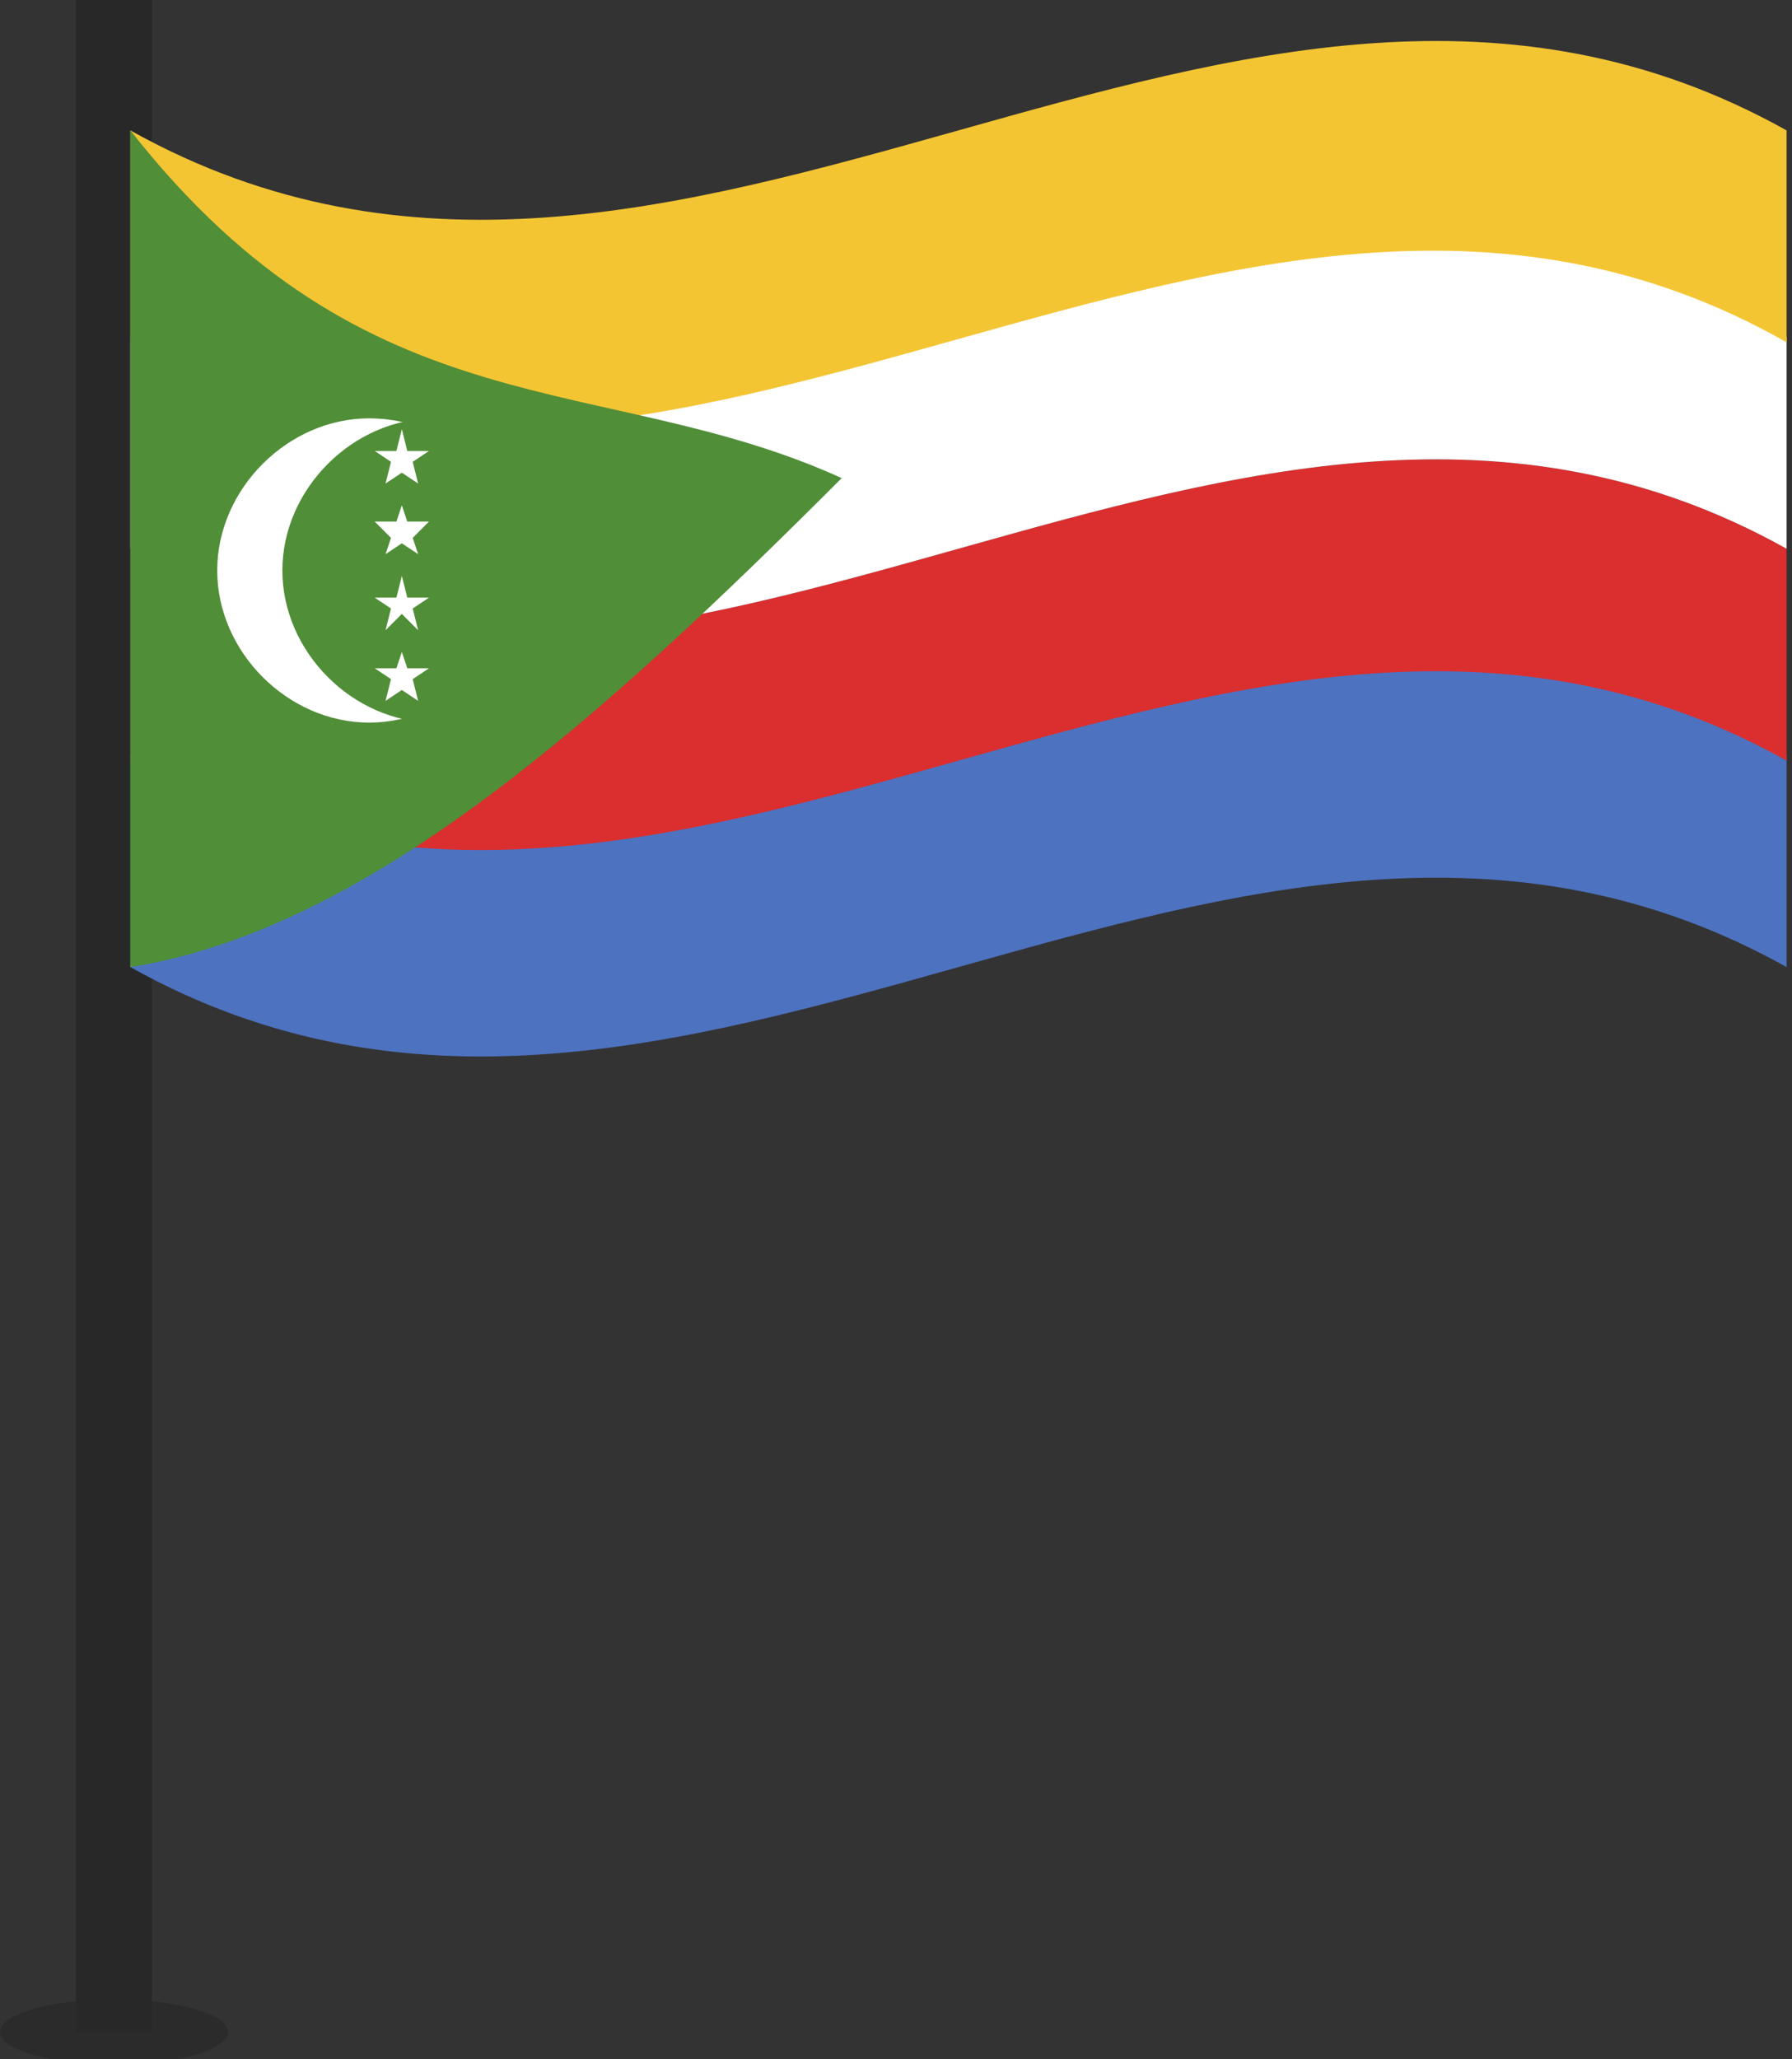 <?xml version="1.0" encoding="utf-8"?>
<!-- Generator: Adobe Illustrator 21.0.2, SVG Export Plug-In . SVG Version: 6.00 Build 0)  -->
<svg version="1.1" id="Layer_1" xmlns="http://www.w3.org/2000/svg" xmlns:xlink="http://www.w3.org/1999/xlink" x="0px" y="0px"
	 viewBox="0 0 33 37.9" style="enable-background:new 0 0 33 37.9;" xml:space="preserve">
<rect x="0" y="0" width="33" height="37.9" fill="#333333" stroke="none"/>
<style type="text/css">
	.st0{fill:#282828;}
	.st1{opacity:0.7;fill:#282828;}
	.st2{fill:#4D72C0;}
	.st3{fill:#DB2E2E;}
	.st4{fill:#FFFFFF;}
	.st5{fill:#F4C533;}
	.st6{fill:#508E38;}
</style>
<g>
	<g>
		<rect x="1.4" y="0" class="st0" width="1.4" height="37.4"/>
		<ellipse class="st1" cx="2.1" cy="37.4" rx="2.1" ry="0.6"/>
	</g>
	<g>
		<path class="st2" d="M2.4,13.9c10.2,5.7,20.3-5.7,30.5,0c0,1.3,0,2.6,0,3.9c-10.2-5.7-20.3,5.7-30.5,0C2.4,16.4,2.4,15.2,2.4,13.9
			z"/>
		<g>
			<path class="st3" d="M2.4,10.1c10.2,5.7,20.3-5.7,30.5,0c0,1.3,0,2.6,0,3.9c-10.2-5.7-20.3,5.7-30.5,0
				C2.4,12.6,2.4,11.3,2.4,10.1z"/>
		</g>
		<path class="st4" d="M2.4,6.2c10.2,5.7,20.3-5.7,30.5,0c0,1.3,0,2.6,0,3.9c-10.2-5.7-20.3,5.7-30.5,0C2.4,8.8,2.4,7.5,2.4,6.2z"/>
		<g>
			<path class="st5" d="M2.4,2.4c10.2,5.7,20.3-5.7,30.5,0c0,1.3,0,2.6,0,3.9C22.7,0.5,12.5,12,2.4,6.2C2.4,5,2.4,3.7,2.4,2.4z"/>
		</g>
		<path class="st6" d="M2.4,17.8c0-6.3,0-9,0-15.4C6.8,8,11.1,6.8,15.5,8.8C11.1,13.2,6.8,17.1,2.4,17.8z"/>
		<path class="st4" d="M9.6,10.5c0,1.5-1.3,2.8-2.8,2.8C5.3,13.3,4,12,4,10.5v0c0-1.5,1.3-2.8,2.8-2.8C8.3,7.7,9.6,8.9,9.6,10.5
			L9.6,10.5z"/>
		<path class="st6" d="M10.8,10.5c0,1.5-1.3,2.8-2.8,2.8c-1.5,0-2.8-1.3-2.8-2.8v0c0-1.5,1.3-2.8,2.8-2.8
			C9.6,7.7,10.8,8.9,10.8,10.5L10.8,10.5z"/>
		<polygon class="st4" points="6.9,12.3 7.3,12.3 7.4,12 7.5,12.3 7.9,12.3 7.6,12.5 7.7,12.9 7.4,12.7 7.1,12.9 7.2,12.5 		"/>
		<polygon class="st4" points="6.9,8.3 7.3,8.3 7.4,7.9 7.5,8.3 7.9,8.3 7.6,8.5 7.7,8.9 7.4,8.7 7.1,8.9 7.2,8.5 		"/>
		<polygon class="st4" points="6.9,9.6 7.3,9.6 7.4,9.3 7.5,9.6 7.9,9.6 7.6,9.9 7.7,10.2 7.4,10 7.1,10.2 7.2,9.9 		"/>
		<polygon class="st4" points="6.9,11 7.3,11 7.4,10.6 7.5,11 7.9,11 7.6,11.2 7.7,11.6 7.4,11.3 7.1,11.6 7.2,11.2 		"/>
	</g>
</g>
</svg>
